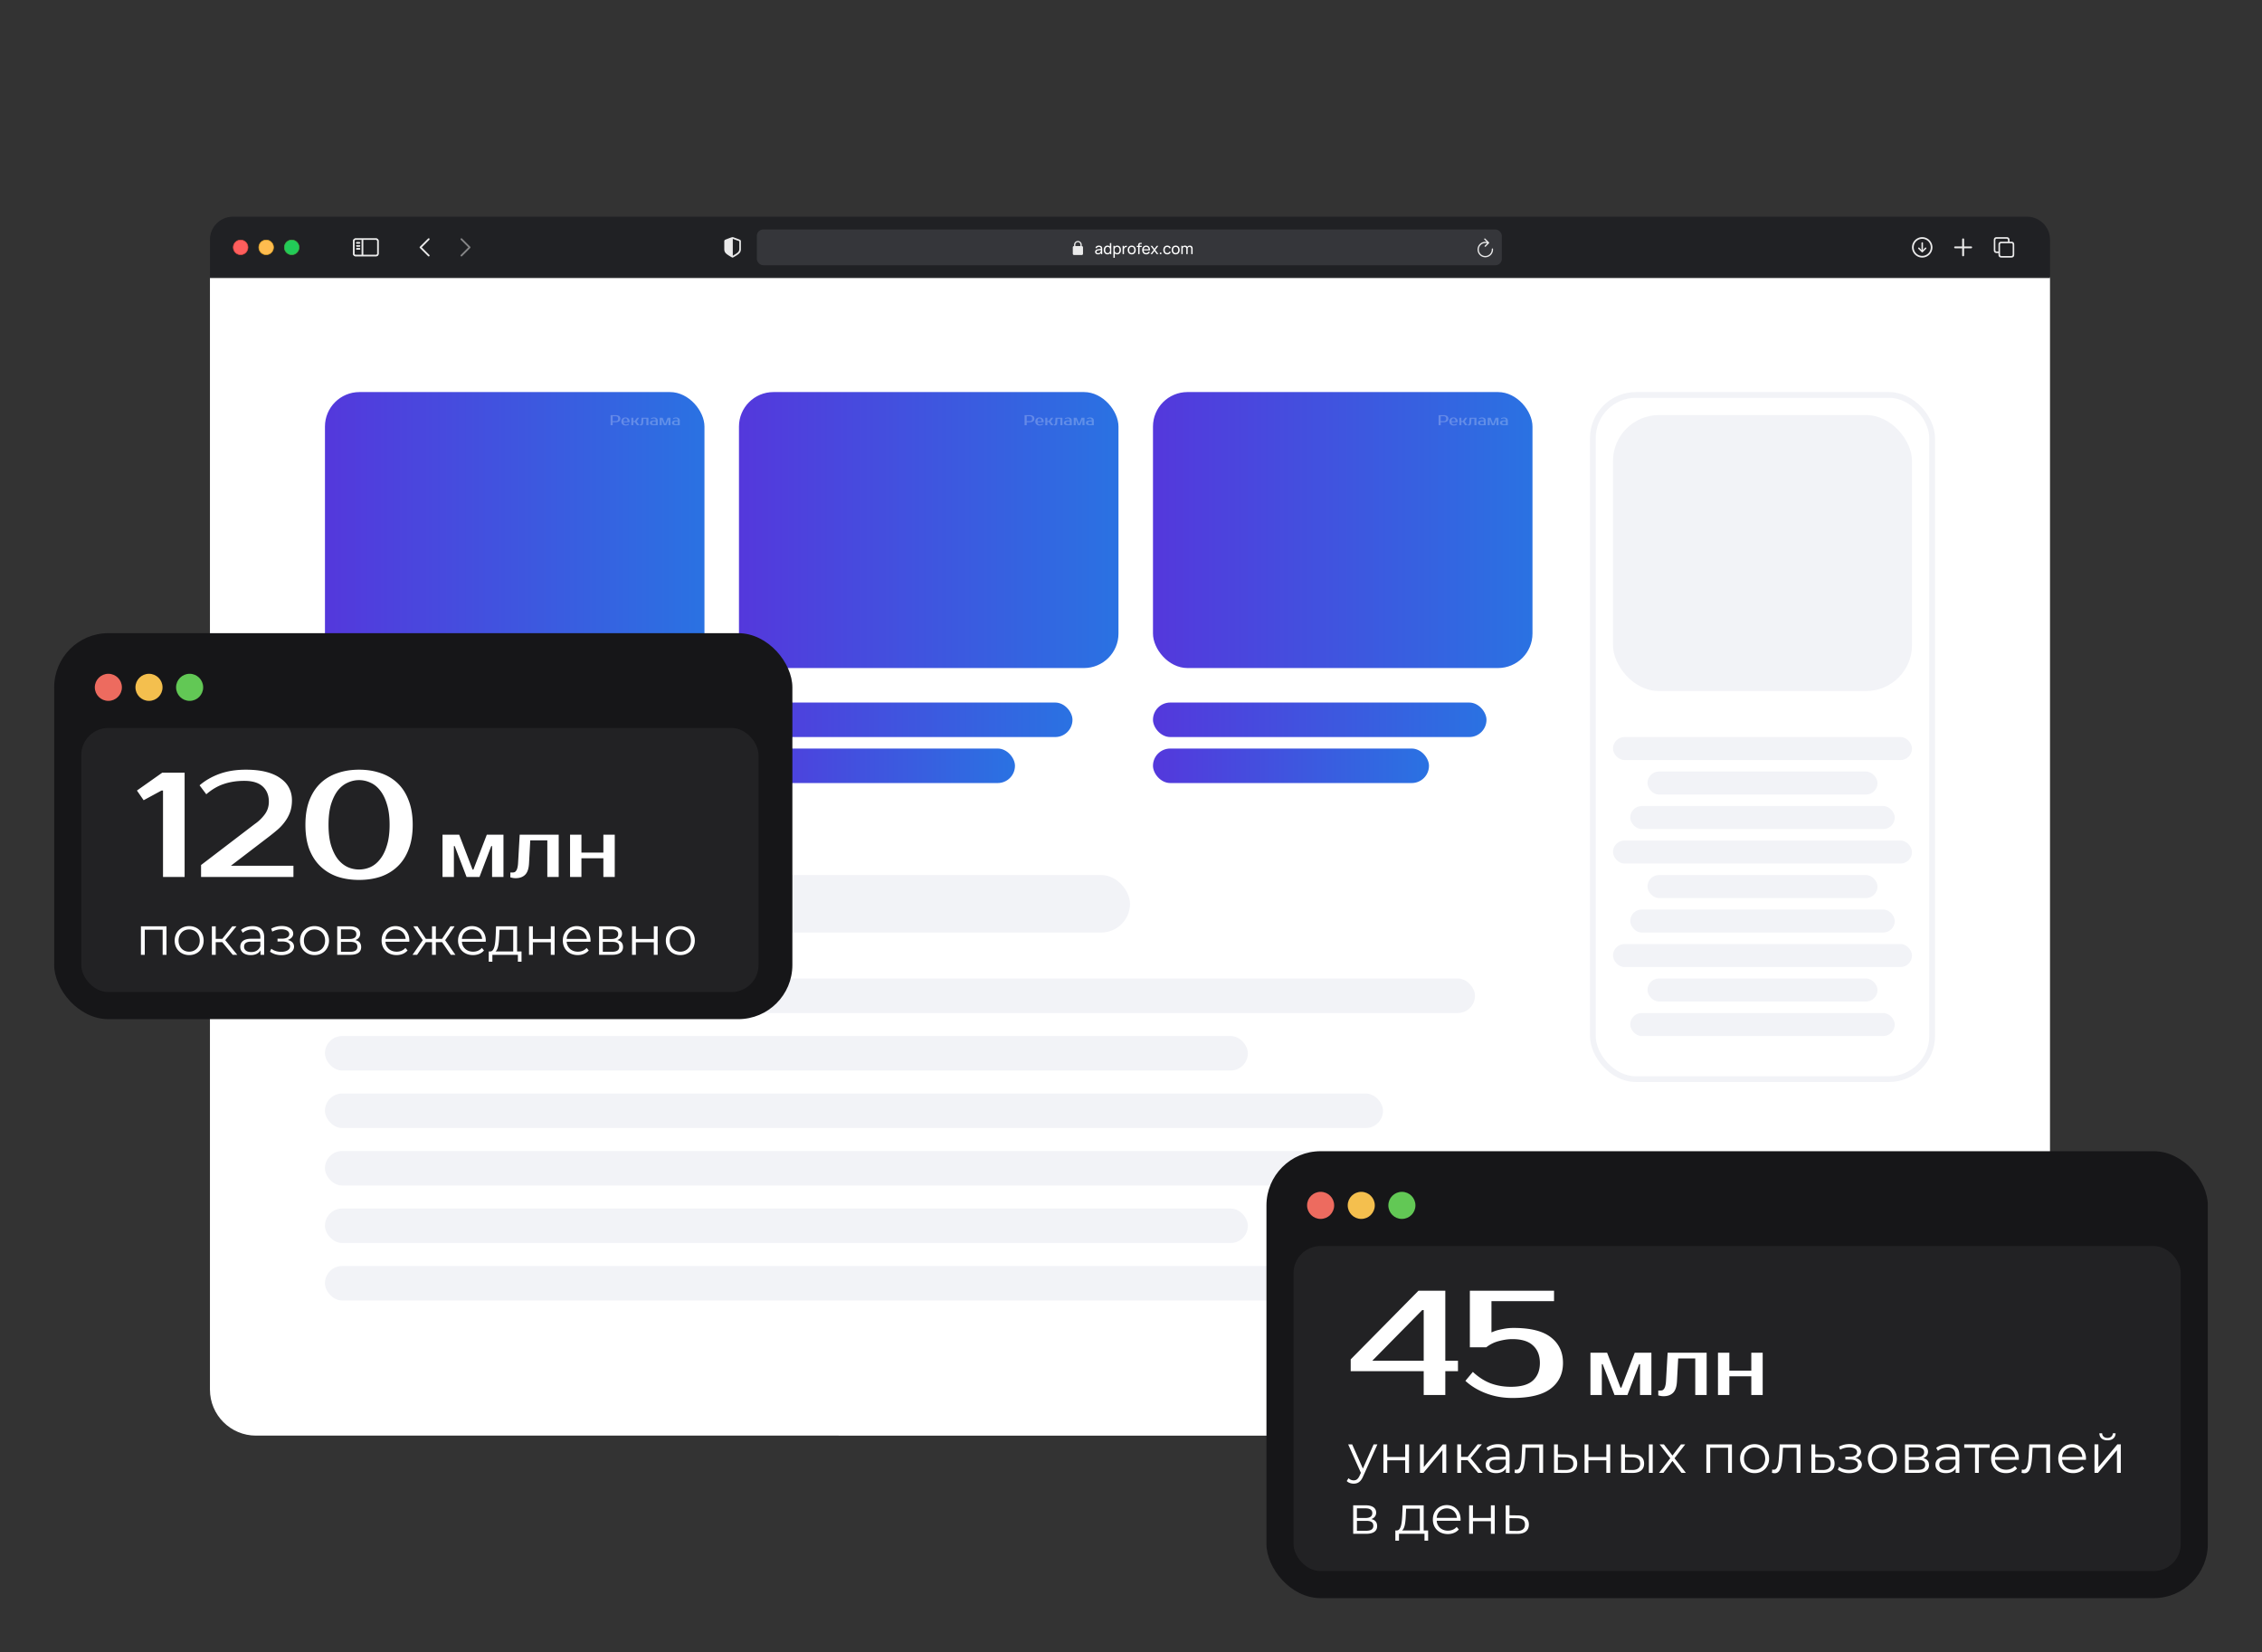 <svg width="668" height="488" fill="none" xmlns="http://www.w3.org/2000/svg"><rect width="100%" height="100%" fill="#333333" stroke="none"/><path d="M62 81.832h543.396v328.585c0 7.503-6.082 13.585-13.585 13.585H75.585c-7.503 0-13.585-6.082-13.585-13.585V81.832z" fill="#fff"/><rect x="95.963" y="115.793" width="112.075" height="81.509" rx="10.189" fill="url(#paint0_linear_789_52421)"/><path opacity=".24" d="M181.845 122.614c.212 0 .402.024.569.072.17.046.313.114.429.204a.881.881 0 0 1 .267.327.985.985 0 0 1 .093.437c0 .164-.031.312-.093.442a.932.932 0 0 1-.267.327 1.315 1.315 0 0 1-.429.204 2.194 2.194 0 0 1-.569.067h-.913v.892h-.615v-2.972h1.528zm-.913.319v1.443h.913c.224 0 .396-.058.518-.174.124-.119.187-.301.187-.548 0-.246-.063-.427-.187-.543-.122-.119-.294-.178-.518-.178h-.913zm3.929 2.441c.139 0 .268-.024.387-.072.121-.049.24-.117.356-.204l.17.254a1.333 1.333 0 0 1-.683.293 1.787 1.787 0 0 1-.824-.055 1.176 1.176 0 0 1-.42-.225 1.062 1.062 0 0 1-.272-.373 1.307 1.307 0 0 1-.093-.51c0-.189.029-.358.089-.505.062-.15.147-.275.254-.374a1.1 1.1 0 0 1 .391-.229 1.46 1.46 0 0 1 .497-.081c.17 0 .329.026.479.077a1.113 1.113 0 0 1 .654.577 1.1 1.1 0 0 1 .098.471v.298h-1.813c.034.235.115.403.242.505.13.102.293.153.488.153zm-.148-1.805a.57.57 0 0 0-.23.047.486.486 0 0 0-.186.149.871.871 0 0 0-.128.263 1.532 1.532 0 0 0-.051.39h1.189c0-.147-.017-.274-.051-.382a.766.766 0 0 0-.136-.263.473.473 0 0 0-.191-.153.495.495 0 0 0-.216-.051zm2.759 1.062h-.446v.955h-.594v-2.208h.594v.956h.446l.658-.956h.637l-.743 1.083.785 1.125h-.679l-.658-.955zm1.487.721h.128c.036 0 .07-.007.102-.021a.219.219 0 0 0 .08-.08.42.42 0 0 0 .06-.149c.017-.062.028-.142.034-.238l.085-1.486h2.037v2.208h-.594v-1.91h-.892l-.063 1.188c-.014.286-.082.488-.204.607-.119.119-.284.179-.497.179a.732.732 0 0 1-.187-.022.641.641 0 0 1-.089-.021v-.255zm3.607-.467c0 .269.163.404.489.404h.594v-.807h-.594c-.326 0-.489.135-.489.403zm1.083-.7c0-.204-.054-.354-.161-.45a.586.586 0 0 0-.412-.144c-.127 0-.252.019-.374.059-.121.037-.23.088-.327.153l-.148-.255c.062-.042.13-.079.204-.11.076-.031.154-.057.233-.077a1.603 1.603 0 0 1 .454-.068c.182 0 .341.022.48.064.139.043.256.103.352.183a.834.834 0 0 1 .293.645v1.401h-1.188c-.385 0-.67-.058-.854-.174-.181-.116-.271-.292-.271-.527 0-.234.09-.41.271-.526.184-.116.469-.174.854-.174h.594zm2.779 1.019l.7-1.826h.87v2.208h-.594v-1.613h-.042l-.616 1.613h-.675l-.62-1.613h-.042v1.613h-.594v-2.208h.87l.7 1.826h.043zm2.652-.319c0 .269.162.404.488.404h.594v-.807h-.594c-.326 0-.488.135-.488.403zm1.082-.7c0-.204-.054-.354-.161-.45a.586.586 0 0 0-.412-.144c-.127 0-.252.019-.374.059-.121.037-.23.088-.327.153l-.148-.255c.062-.042.13-.079.204-.11.076-.031.154-.057.233-.077a1.603 1.603 0 0 1 .454-.068c.182 0 .341.022.48.064.139.043.256.103.352.183a.834.834 0 0 1 .293.645v1.401h-1.188c-.385 0-.67-.058-.854-.174-.181-.116-.271-.292-.271-.527 0-.234.09-.41.271-.526.184-.116.469-.174.854-.174h.594z" fill="#fff"/><rect x="218.227" y="115.793" width="112.075" height="81.509" rx="10.189" fill="url(#paint1_linear_789_52421)"/><rect x="340.49" y="115.793" width="112.075" height="81.509" rx="10.189" fill="url(#paint2_linear_789_52421)"/><rect x="95.963" y="207.492" width="98.491" height="10.189" rx="5.094" fill="url(#paint3_linear_789_52421)"/><rect x="95.963" y="258.438" width="237.736" height="16.981" rx="8.491" fill="#F2F3F7"/><rect x="218.227" y="207.492" width="98.491" height="10.189" rx="5.094" fill="url(#paint4_linear_789_52421)"/><rect x="340.49" y="207.492" width="98.491" height="10.189" rx="5.094" fill="url(#paint5_linear_789_52421)"/><rect x="95.963" y="221.078" width="81.509" height="10.189" rx="5.094" fill="url(#paint6_linear_789_52421)"/><rect x="95.963" y="289" width="339.623" height="10.189" rx="5.094" fill="#F2F3F7"/><rect x="95.963" y="322.965" width="312.453" height="10.189" rx="5.094" fill="#F2F3F7"/><rect x="95.963" y="373.906" width="312.453" height="10.189" rx="5.094" fill="#F2F3F7"/><rect x="95.963" y="305.984" width="272.547" height="10.189" rx="5.094" fill="#F2F3F7"/><rect x="95.963" y="356.926" width="272.547" height="10.189" rx="5.094" fill="#F2F3F7"/><rect x="95.963" y="339.945" width="295.472" height="10.189" rx="5.094" fill="#F2F3F7"/><rect x="218.227" y="221.078" width="81.509" height="10.189" rx="5.094" fill="url(#paint7_linear_789_52421)"/><rect x="340.49" y="221.078" width="81.509" height="10.189" rx="5.094" fill="url(#paint8_linear_789_52421)"/><rect x="470.396" y="116.642" width="100.189" height="202.075" rx="12.736" stroke="#F2F3F7" stroke-width="1.698"/><rect x="476.34" y="122.586" width="88.302" height="81.509" rx="13.585" fill="#F2F3F7"/><rect x="476.34" y="217.68" width="88.302" height="6.792" rx="3.396" fill="#F2F3F7"/><rect x="476.34" y="248.246" width="88.302" height="6.792" rx="3.396" fill="#F2F3F7"/><rect x="476.34" y="278.812" width="88.302" height="6.792" rx="3.396" fill="#F2F3F7"/><rect x="486.527" y="227.871" width="67.924" height="6.792" rx="3.396" fill="#F2F3F7"/><rect x="486.527" y="258.438" width="67.924" height="6.792" rx="3.396" fill="#F2F3F7"/><rect x="486.527" y="289" width="67.924" height="6.792" rx="3.396" fill="#F2F3F7"/><rect x="481.434" y="238.059" width="78.113" height="6.792" rx="3.396" fill="#F2F3F7"/><rect x="481.434" y="268.625" width="78.113" height="6.792" rx="3.396" fill="#F2F3F7"/><rect x="481.434" y="299.191" width="78.113" height="6.792" rx="3.396" fill="#F2F3F7"/><path opacity=".24" d="M304.109 122.614c.212 0 .402.024.569.072.169.046.312.114.428.204a.884.884 0 0 1 .268.327.985.985 0 0 1 .093.437c0 .164-.031.312-.093.442a.935.935 0 0 1-.268.327 1.32 1.32 0 0 1-.428.204 2.194 2.194 0 0 1-.569.067h-.913v.892h-.616v-2.972h1.529zm-.913.319v1.443h.913c.223 0 .396-.058.518-.174.124-.119.186-.301.186-.548 0-.246-.062-.427-.186-.543-.122-.119-.295-.178-.518-.178h-.913zm3.929 2.441c.139 0 .267-.024.386-.072.122-.049.241-.117.357-.204l.17.254a1.311 1.311 0 0 1-.425.234 1.85 1.85 0 0 1-.259.059 1.787 1.787 0 0 1-.823-.055 1.172 1.172 0 0 1-.421-.225 1.06 1.06 0 0 1-.271-.373 1.289 1.289 0 0 1-.094-.51c0-.189.03-.358.089-.505a1.06 1.06 0 0 1 .255-.374 1.1 1.1 0 0 1 .391-.229c.15-.054.315-.081.496-.081.17 0 .33.026.48.077.15.051.28.126.391.225a1.063 1.063 0 0 1 .361.823v.298h-1.813c.034.235.114.403.242.505.13.102.293.153.488.153zm-.149-1.805a.565.565 0 0 0-.229.047.489.489 0 0 0-.187.149.87.87 0 0 0-.127.263 1.532 1.532 0 0 0-.051.39h1.189c0-.147-.017-.274-.051-.382a.766.766 0 0 0-.136-.263.48.48 0 0 0-.191-.153.496.496 0 0 0-.217-.051zm2.759 1.062h-.445v.955h-.595v-2.208h.595v.956h.445l.659-.956h.636l-.743 1.083.786 1.125h-.679l-.659-.955zm1.488.721h.127a.245.245 0 0 0 .102-.021.229.229 0 0 0 .081-.08.44.44 0 0 0 .059-.149c.017-.062.029-.142.034-.238l.085-1.486h2.038v2.208h-.594v-1.91h-.892l-.064 1.188c-.014.286-.082.488-.203.607-.119.119-.285.179-.497.179a.732.732 0 0 1-.187-.022.609.609 0 0 1-.089-.021v-.255zm3.607-.467c0 .269.163.404.488.404h.595v-.807h-.595c-.325 0-.488.135-.488.403zm1.083-.7c0-.204-.054-.354-.162-.45a.584.584 0 0 0-.411-.144c-.128 0-.252.019-.374.059a1.2 1.2 0 0 0-.327.153l-.148-.255c.062-.042.13-.079.203-.11.077-.031.155-.057.234-.077a1.629 1.629 0 0 1 .454-.068c.181 0 .341.022.48.064.138.043.256.103.352.183a.834.834 0 0 1 .293.645v1.401h-1.189c-.385 0-.669-.058-.853-.174-.181-.116-.272-.292-.272-.527 0-.234.091-.41.272-.526.184-.116.468-.174.853-.174h.595zm2.778 1.019l.701-1.826h.87v2.208h-.594v-1.613h-.043l-.615 1.613h-.675l-.62-1.613h-.042v1.613h-.595v-2.208h.87l.701 1.826h.042zm2.652-.319c0 .269.163.404.488.404h.595v-.807h-.595c-.325 0-.488.135-.488.403zm1.083-.7c0-.204-.054-.354-.162-.45a.584.584 0 0 0-.411-.144c-.128 0-.252.019-.374.059a1.2 1.2 0 0 0-.327.153l-.148-.255c.062-.042.13-.079.203-.11.077-.031.155-.057.234-.077a1.629 1.629 0 0 1 .454-.068c.181 0 .341.022.48.064.138.043.256.103.352.183a.834.834 0 0 1 .293.645v1.401h-1.189c-.385 0-.669-.058-.853-.174-.181-.116-.272-.292-.272-.527 0-.234.091-.41.272-.526.184-.116.468-.174.853-.174h.595zm103.946-1.571c.213 0 .402.024.569.072.17.046.313.114.429.204a.881.881 0 0 1 .267.327.972.972 0 0 1 .094.437c0 .164-.031.312-.094.442a.932.932 0 0 1-.267.327 1.315 1.315 0 0 1-.429.204 2.189 2.189 0 0 1-.569.067h-.912v.892h-.616v-2.972h1.528zm-.912.319v1.443h.912c.224 0 .397-.058.518-.174.125-.119.187-.301.187-.548 0-.246-.062-.427-.187-.543-.121-.119-.294-.178-.518-.178h-.912zm3.929 2.441c.138 0 .267-.024.386-.072.122-.049.241-.117.357-.204l.169.254a1.27 1.27 0 0 1-.424.234 1.883 1.883 0 0 1-.259.059 1.787 1.787 0 0 1-.824-.055 1.176 1.176 0 0 1-.42-.225 1.062 1.062 0 0 1-.272-.373 1.307 1.307 0 0 1-.093-.51c0-.189.03-.358.089-.505a1.035 1.035 0 0 1 .645-.603 1.46 1.46 0 0 1 .497-.081c.17 0 .33.026.48.077a1.109 1.109 0 0 1 .654.577c.065.139.097.296.097.471v.298h-1.813c.034.235.115.403.242.505a.77.77 0 0 0 .489.153zm-.149-1.805a.565.565 0 0 0-.229.047.489.489 0 0 0-.187.149.87.87 0 0 0-.127.263 1.532 1.532 0 0 0-.051.39h1.188c0-.147-.017-.274-.051-.382a.766.766 0 0 0-.135-.263.48.48 0 0 0-.191-.153.496.496 0 0 0-.217-.051zm2.759 1.062h-.446v.955h-.594v-2.208h.594v.956h.446l.658-.956h.637l-.743 1.083.785 1.125h-.679l-.658-.955zm1.488.721h.127a.245.245 0 0 0 .102-.021.229.229 0 0 0 .081-.08.44.44 0 0 0 .059-.149c.017-.062.028-.142.034-.238l.085-1.486h2.038v2.208h-.595v-1.91h-.891l-.064 1.188c-.014.286-.082.488-.204.607-.119.119-.284.179-.496.179a.727.727 0 0 1-.187-.022.609.609 0 0 1-.089-.021v-.255zm3.607-.467c0 .269.163.404.488.404h.594v-.807h-.594c-.325 0-.488.135-.488.403zm1.082-.7c0-.204-.053-.354-.161-.45a.586.586 0 0 0-.412-.144c-.127 0-.252.019-.373.059a1.2 1.2 0 0 0-.327.153l-.149-.255c.062-.042.13-.079.204-.11a2.145 2.145 0 0 1 .467-.128 1.648 1.648 0 0 1 .7.047c.139.043.257.103.353.183a.834.834 0 0 1 .293.645v1.401h-1.189c-.385 0-.669-.058-.853-.174-.181-.116-.272-.292-.272-.527 0-.234.091-.41.272-.526.184-.116.468-.174.853-.174h.594zm2.779 1.019l.701-1.826h.87v2.208h-.595v-1.613h-.042l-.616 1.613h-.675l-.619-1.613h-.043v1.613h-.594v-2.208h.87l.701 1.826h.042zm2.652-.319c0 .269.163.404.488.404h.594v-.807h-.594c-.325 0-.488.135-.488.403zm1.082-.7c0-.204-.053-.354-.161-.45a.586.586 0 0 0-.412-.144c-.127 0-.252.019-.373.059a1.2 1.2 0 0 0-.327.153l-.149-.255c.063-.042.13-.079.204-.11.076-.031.154-.057.234-.077a1.617 1.617 0 0 1 .454-.068c.181 0 .341.022.479.064.139.043.257.103.353.183a.834.834 0 0 1 .293.645v1.401h-1.189c-.385 0-.669-.058-.853-.174-.181-.116-.272-.292-.272-.527 0-.234.091-.41.272-.526.184-.116.468-.174.853-.174h.594z" fill="#fff"/><mask id="a" fill="#fff"><path d="M62 70.792A6.792 6.792 0 0 1 68.793 64h529.811a6.792 6.792 0 0 1 6.792 6.793v11.32H62v-11.32z"/></mask><path d="M62 70.792A6.792 6.792 0 0 1 68.793 64h529.811a6.792 6.792 0 0 1 6.792 6.793v11.32H62v-11.32z" fill="#202124"/><path d="M62 64h543.396H62zm543.396 18.49H62v-.754h543.396v.755zM62 82.114V64v18.113zM605.396 64v18.113V64z" fill="#fff" fill-opacity=".07" mask="url(#a)"/><path fill-rule="evenodd" clip-rule="evenodd" d="M111.056 70.83h-3.819v4.452h3.819a.34.34 0 0 0 .34-.34V71.17a.34.34 0 0 0-.34-.34zm-6.038 0h1.804v4.452h-1.804a.34.34 0 0 1-.339-.34V71.17a.34.34 0 0 1 .339-.34zm0-.416a.755.755 0 0 0-.754.755v3.773c0 .417.338.755.754.755h6.038a.755.755 0 0 0 .755-.755V71.17a.755.755 0 0 0-.755-.755h-6.038zm.377 1.113a.208.208 0 1 0 0 .415h.754a.208.208 0 1 0 0-.415h-.754zm-.208 1.09c0-.114.093-.207.208-.207h.754a.208.208 0 1 1 0 .415h-.754a.208.208 0 0 1-.208-.208zm.208.671a.208.208 0 1 0 0 .416h.754a.208.208 0 1 0 0-.415h-.754z" fill="#EAEAEA"/><path d="M213.888 73.567c0 1.091.579 1.492 2.255 2.448a.45.45 0 0 0 .198.06.44.44 0 0 0 .198-.06c1.679-.953 2.255-1.357 2.255-2.448v-2.286c0-.314-.133-.413-.384-.52a56.447 56.447 0 0 0-1.821-.68.789.789 0 0 0-.248-.044c-.083 0-.168.024-.245.045-.348.102-1.476.535-1.824.678-.248.105-.384.207-.384.52v2.287zm2.515 1.955v-4.995a.394.394 0 0 1 .056.018c.446.18 1.311.496 1.768.655.08.03.098.072.098.173v2.084c0 .923-.437 1.165-1.801 2.005a.41.41 0 0 1-.121.06zM126.79 70.45a.26.26 0 0 1 .025.338l-.025.029-2.238 2.238 2.238 2.238a.26.26 0 0 1 .025.338l-.025.029a.26.26 0 0 1-.338.025l-.029-.025-2.422-2.422a.26.26 0 0 1-.025-.338l.025-.029 2.422-2.421a.26.26 0 0 1 .367 0z" fill="#EAEAEA"/><path d="M136.077 75.66a.26.26 0 0 1-.025-.337l.025-.03 2.238-2.238-2.238-2.237a.26.26 0 0 1-.025-.338l.025-.03a.26.26 0 0 1 .338-.024l.029.025 2.422 2.421a.26.26 0 0 1 .025.338l-.025.029-2.422 2.421a.26.26 0 0 1-.367 0z" fill="#EAEAEA" fill-opacity=".5"/><path fill-rule="evenodd" clip-rule="evenodd" d="M111.055 70.83h-3.818v4.452h3.818a.34.34 0 0 0 .34-.34V71.17a.34.34 0 0 0-.34-.34zm-6.038 0h1.805v4.452h-1.805a.34.34 0 0 1-.339-.34V71.17a.34.34 0 0 1 .339-.34zm0-.416a.755.755 0 0 0-.754.755v3.773c0 .417.338.755.754.755h6.038a.755.755 0 0 0 .755-.755V71.17a.755.755 0 0 0-.755-.755h-6.038zm.378 1.113a.208.208 0 1 0 0 .415h.754a.208.208 0 1 0 0-.415h-.754zm-.208 1.088c0-.114.093-.207.208-.207h.754a.208.208 0 1 1 0 .415h-.754a.208.208 0 0 1-.208-.208zm.208.674a.208.208 0 1 0 0 .415h.754a.208.208 0 1 0 0-.415h-.754z" fill="#EAEAEA"/><circle cx="71.057" cy="73.057" r="2.17" fill="#FF5E5D" stroke="#E14942" stroke-width=".189"/><circle cx="78.605" cy="73.057" r="2.17" fill="#FFBC4F" stroke="#E1A325" stroke-width=".189"/><circle cx="86.151" cy="73.057" r="2.17" fill="#22CB58" stroke="#3EAF3F" stroke-width=".189"/><path d="M567.661 76.075c1.651 0 3.019-1.37 3.019-3.019 0-1.651-1.371-3.019-3.022-3.019-1.649 0-3.016 1.367-3.016 3.019 0 1.648 1.37 3.019 3.019 3.019zm0-.503a2.504 2.504 0 0 1-2.513-2.516 2.501 2.501 0 0 1 2.51-2.516 2.51 2.51 0 0 1 2.519 2.516 2.504 2.504 0 0 1-2.516 2.516zm0-4.023a.215.215 0 0 0-.222.222v1.48l.024.625-.296-.355-.353-.356a.226.226 0 0 0-.156-.065.21.21 0 0 0-.213.214c0 .062.017.115.056.153l.988.986c.059.06.11.083.172.083.065 0 .118-.027.175-.083l.985-.986a.212.212 0 0 0 .062-.153.212.212 0 0 0-.216-.214.208.208 0 0 0-.157.066l-.349.355-.302.358.024-.628v-1.48a.213.213 0 0 0-.222-.222zm12.078 4.148c.157 0 .288-.122.288-.273v-2.086h2.069a.288.288 0 0 0 .285-.282.285.285 0 0 0-.285-.28h-2.069v-2.089c0-.15-.131-.273-.288-.273a.28.28 0 0 0-.285.273v2.09h-2.071a.285.285 0 0 0-.285.279c0 .153.131.282.285.282h2.071v2.086c0 .15.128.273.285.273zm9.947-.957h.488v.441c0 .594.297.894.896.894h2.865c.594 0 .893-.3.893-.894v-2.916c0-.594-.299-.894-.893-.894h-.491v-.44c0-.594-.299-.894-.893-.894h-2.865c-.599 0-.895.3-.895.893v2.917c0 .594.296.894.895.894zm.006-.463c-.285 0-.442-.156-.442-.456v-2.864c0-.3.157-.456.442-.456h2.851c.282 0 .442.156.442.456v.415h-1.915c-.599 0-.896.296-.896.893v2.011h-.482zm1.384 1.334c-.282 0-.442-.156-.442-.456v-2.864c0-.3.16-.456.442-.456h2.851c.282 0 .442.156.442.456v2.865c0 .3-.16.455-.442.455h-2.851z" fill="#EAEAEA"/><rect x="223.508" y="67.773" width="220" height="10.566" rx="1.887" fill="#35363A"/><path fill-rule="evenodd" clip-rule="evenodd" d="M438.608 70.47a.189.189 0 0 0-.267.266l.712.712a2.292 2.292 0 0 0-2.712 2.383 2.289 2.289 0 1 0 4.572-.263.189.189 0 1 0-.376.02 1.914 1.914 0 0 1-3.389 1.322 1.908 1.908 0 0 1-.131-2.244 1.914 1.914 0 0 1 2.093-.819.19.19 0 0 0 .078.004l-.723.723a.189.189 0 0 0 .267.267l.99-.99a.188.188 0 0 0 0-.267l-1.114-1.115zM319.074 72.3v.377h-1.509V72.3a.755.755 0 1 1 1.509 0zm-1.887.377V72.3a1.132 1.132 0 0 1 2.265 0v.377c.208 0 .377.17.377.378v1.887a.377.377 0 0 1-.377.377h-2.265a.377.377 0 0 1-.377-.377v-1.887c0-.209.169-.378.377-.378z" fill="#EAEAEA"/><path d="M324.237 75.123a.964.964 0 0 1-.46-.1.707.707 0 0 1-.278-.267.726.726 0 0 1-.093-.362c0-.129.024-.24.072-.333a.651.651 0 0 1 .208-.236 1.07 1.07 0 0 1 .32-.15c.116-.03.246-.058.389-.08.145-.025.291-.047.439-.066l.415-.057-.145.084c.004-.218-.039-.378-.131-.482-.091-.105-.248-.157-.471-.157a.737.737 0 0 0-.39.102.542.542 0 0 0-.233.326l-.383-.115a.895.895 0 0 1 .342-.505c.169-.122.392-.183.668-.183.222 0 .412.04.571.12a.7.7 0 0 1 .344.357.765.765 0 0 1 .065.247c.01.088.014.18.014.276v1.513h-.358v-.587l.084.055a1.003 1.003 0 0 1-.387.448 1.13 1.13 0 0 1-.602.152zm.061-.338c.145 0 .27-.025.376-.077a.679.679 0 0 0 .385-.487.973.973 0 0 0 .036-.25c.003-.094.004-.166.004-.216l.141.061-.387.052a8.736 8.736 0 0 0-.36.055c-.114.018-.216.04-.306.065a.982.982 0 0 0-.188.082.427.427 0 0 0-.14.129.334.334 0 0 0-.053.192c0 .067.017.13.05.19.035.06.088.11.159.148a.611.611 0 0 0 .283.056zm2.751.338c-.228 0-.424-.057-.587-.17a1.126 1.126 0 0 1-.378-.464 1.598 1.598 0 0 1-.131-.66c0-.244.044-.463.131-.658.089-.195.215-.348.378-.46a.999.999 0 0 1 .584-.17c.231 0 .425.056.582.168.157.112.276.265.356.46.081.194.122.415.122.66 0 .244-.041.463-.122.66-.08.194-.199.35-.356.464a.964.964 0 0 1-.579.17zm.05-.37c.164 0 .299-.039.405-.117a.692.692 0 0 0 .233-.328c.051-.14.077-.3.077-.478 0-.181-.026-.34-.077-.478a.674.674 0 0 0-.231-.324.639.639 0 0 0-.396-.118.666.666 0 0 0-.412.123.733.733 0 0 0-.24.33 1.322 1.322 0 0 0-.077.467c0 .173.026.33.079.47.053.14.132.25.238.331a.643.643 0 0 0 .401.123zm.715.302v-1.8h-.045v-1.46h.405v3.26h-.36zm2.117.068a.964.964 0 0 1-.579-.17 1.077 1.077 0 0 1-.358-.464 1.73 1.73 0 0 1-.12-.66c0-.245.04-.466.12-.66.082-.195.201-.348.358-.46a.983.983 0 0 1 .582-.168c.226 0 .421.057.584.17.164.112.29.265.378.46.087.195.131.414.131.659 0 .244-.044.464-.131.659-.088.194-.214.35-.378.464-.163.113-.359.17-.587.17zm-1.125 1.018V72.61h.36v1.8h.045v1.732h-.405zm1.076-1.387c.161 0 .295-.041.4-.123a.736.736 0 0 0 .238-.33c.053-.14.079-.298.079-.471a1.3 1.3 0 0 0-.079-.467.705.705 0 0 0-.24-.33.658.658 0 0 0-.41-.123c-.158 0-.29.04-.394.118a.684.684 0 0 0-.233.324 1.369 1.369 0 0 0-.077.478c0 .178.025.337.075.478.051.138.13.248.235.328a.664.664 0 0 0 .406.118zm1.642.3V72.61h.36v.591l-.059-.077a.865.865 0 0 1 .111-.208.688.688 0 0 1 .156-.156.689.689 0 0 1 .215-.118.913.913 0 0 1 .478-.032v.379a.768.768 0 0 0-.279-.019.572.572 0 0 0-.281.111.612.612 0 0 0-.183.204.874.874 0 0 0-.088.26 1.556 1.556 0 0 0-.025.284v1.227h-.405zm2.686.069c-.243 0-.453-.056-.629-.166a1.104 1.104 0 0 1-.406-.457 1.51 1.51 0 0 1-.142-.67c0-.257.048-.482.145-.675.096-.193.233-.343.41-.45.176-.11.384-.163.622-.163.245 0 .455.055.632.165.176.108.312.26.405.455.095.193.143.416.143.668 0 .255-.048.48-.143.674a1.095 1.095 0 0 1-.407.456 1.18 1.18 0 0 1-.63.163zm0-.383c.254 0 .442-.085.566-.254.124-.169.186-.388.186-.656 0-.276-.063-.496-.188-.66-.125-.164-.313-.246-.564-.246a.719.719 0 0 0-.421.116.698.698 0 0 0-.247.319 1.27 1.27 0 0 0-.081.47c0 .276.063.496.19.662.127.166.313.249.559.249zm1.911.315v-2.58c0-.063.004-.127.01-.192a.829.829 0 0 1 .04-.192.485.485 0 0 1 .104-.174.48.48 0 0 1 .184-.132.686.686 0 0 1 .201-.05c.07-.006.135-.009.197-.009h.311v.335h-.288c-.119 0-.208.03-.267.089-.059.057-.088.145-.088.262v2.643h-.404zm-.414-2.113v-.333h1.461v.333h-1.461zm2.793 2.18c-.24 0-.45-.052-.629-.158a1.114 1.114 0 0 1-.417-.446 1.429 1.429 0 0 1-.149-.67c0-.267.049-.498.147-.693.098-.196.235-.347.41-.453a1.17 1.17 0 0 1 .62-.16c.246 0 .455.056.627.17.174.112.304.274.39.484.087.21.125.46.113.75h-.408V73.8c-.004-.3-.065-.524-.183-.672-.118-.15-.293-.224-.525-.224-.249 0-.439.08-.569.24-.13.16-.194.39-.194.688 0 .288.064.512.194.67.13.159.315.238.555.238a.783.783 0 0 0 .421-.111.757.757 0 0 0 .281-.32l.387.134a1.094 1.094 0 0 1-.43.503c-.19.118-.404.177-.641.177zm-.903-1.177v-.323h1.806v.323h-1.806zm2.159 1.11l.935-1.237-.915-1.209h.48l.67.897.664-.897h.48l-.915 1.21.937 1.236h-.482l-.684-.924-.688.924h-.482zm2.772 0v-.444h.443v.444h-.443zm2.178.068c-.248 0-.458-.056-.632-.166a1.079 1.079 0 0 1-.394-.46 1.617 1.617 0 0 1-.14-.665c.003-.255.05-.48.143-.672.093-.195.227-.347.4-.456a1.16 1.16 0 0 1 .627-.162c.259 0 .48.063.666.19.187.127.313.3.376.52l-.399.12a.653.653 0 0 0-.251-.33.686.686 0 0 0-.396-.118.687.687 0 0 0-.414.118.682.682 0 0 0-.243.321c-.053.136-.08.292-.081.469.003.272.065.491.188.659.124.166.307.249.55.249.16 0 .293-.036.398-.109a.674.674 0 0 0 .24-.319l.408.106a1.053 1.053 0 0 1-.396.523c-.18.121-.396.182-.65.182zm2.483 0c-.243 0-.453-.056-.629-.166a1.095 1.095 0 0 1-.405-.457 1.496 1.496 0 0 1-.143-.67c0-.257.048-.482.145-.675.096-.193.233-.343.41-.45.176-.11.384-.163.622-.163.245 0 .455.055.632.165.177.108.312.26.405.455.095.193.143.416.143.668 0 .255-.048.48-.143.674a1.095 1.095 0 0 1-.407.456 1.18 1.18 0 0 1-.63.163zm0-.383c.254 0 .442-.085.566-.254.124-.169.186-.388.186-.656 0-.276-.063-.496-.188-.66-.125-.164-.313-.246-.564-.246a.719.719 0 0 0-.421.116.698.698 0 0 0-.247.319 1.27 1.27 0 0 0-.081.47c0 .276.063.496.19.662.127.166.313.249.559.249zm4.601.315l.003-1.565c0-.182-.049-.325-.148-.428a.49.49 0 0 0-.378-.156.555.555 0 0 0-.258.063.476.476 0 0 0-.199.195.664.664 0 0 0-.077.337l-.213-.086a.872.872 0 0 1 .107-.455.794.794 0 0 1 .308-.305.882.882 0 0 1 .439-.109c.255 0 .456.078.602.233.146.154.22.362.22.623l-.003 1.653h-.403zm-2.925 0v-2.446h.36v.655h.045v1.79h-.405zm1.465 0l.002-1.549c0-.187-.048-.334-.145-.44a.492.492 0 0 0-.385-.16.493.493 0 0 0-.384.163.617.617 0 0 0-.148.432l-.212-.126a.804.804 0 0 1 .421-.72.887.887 0 0 1 .441-.109c.165 0 .308.035.43.104.123.07.217.17.283.299.067.128.1.282.1.46l-.002 1.646h-.401z" fill="#fff"/><rect x="16" y="187" width="218" height="114" rx="16" fill="#161618"/><rect x="24" y="215" width="200" height="78" rx="8" fill="#222224"/><path d="M54.52 228.2V259h-6.38v-25.52h-.44l-5.28 2.86-1.98-2.86 7.48-5.28h6.6zm20.697 15.18a12.418 12.418 0 0 0 2.904-2.772c.85-1.115 1.276-2.391 1.276-3.828 0-1.877-.601-3.373-1.804-4.488-1.203-1.115-3.021-1.672-5.456-1.672-2.2 0-4.21.308-6.028.924-1.79.587-3.52 1.599-5.192 3.036l-1.98-2.64c1.672-1.437 3.638-2.567 5.896-3.388 2.288-.821 4.87-1.232 7.744-1.232 2.317 0 4.327.22 6.028.66 1.701.44 3.11 1.071 4.224 1.892 1.144.792 1.995 1.745 2.552 2.86.558 1.085.836 2.288.836 3.608 0 1.32-.19 2.508-.572 3.564a10.923 10.923 0 0 1-1.54 2.816 13.466 13.466 0 0 1-2.156 2.332 60.466 60.466 0 0 1-2.552 2.068l-11.22 8.58h18.48v3.3h-27.28v-3.52l15.84-12.1zm30.819-12.98a7.923 7.923 0 0 0-3.344.748c-1.085.469-2.053 1.232-2.904 2.288-.821 1.056-1.496 2.42-2.024 4.092-.499 1.672-.748 3.696-.748 6.072s.25 4.4.748 6.072c.528 1.672 1.203 3.036 2.024 4.092.851 1.056 1.819 1.833 2.904 2.332a8.35 8.35 0 0 0 3.344.704 8.35 8.35 0 0 0 3.344-.704c1.085-.499 2.039-1.276 2.86-2.332.851-1.056 1.525-2.42 2.024-4.092.528-1.672.792-3.696.792-6.072s-.264-4.4-.792-6.072c-.499-1.672-1.173-3.036-2.024-4.092-.821-1.056-1.775-1.819-2.86-2.288a7.923 7.923 0 0 0-3.344-.748zm0-3.08c2.317 0 4.444.337 6.38 1.012 1.936.645 3.608 1.643 5.016 2.992s2.493 3.051 3.256 5.104c.792 2.024 1.188 4.415 1.188 7.172 0 2.757-.396 5.163-1.188 7.216-.763 2.024-1.848 3.711-3.256 5.06-1.408 1.349-3.08 2.361-5.016 3.036-1.936.645-4.063.968-6.38.968s-4.444-.323-6.38-.968c-1.936-.675-3.608-1.687-5.016-3.036s-2.508-3.036-3.3-5.06c-.763-2.053-1.144-4.459-1.144-7.216 0-2.757.381-5.148 1.144-7.172.792-2.053 1.892-3.755 3.3-5.104 1.408-1.349 3.08-2.347 5.016-2.992 1.936-.675 4.063-1.012 6.38-1.012zm33.764 29.52l3.96-10.32h4.92V259h-3.36v-9.12h-.24L141.6 259h-3.816l-3.504-9.12h-.24V259h-3.36v-12.48h4.92l3.96 10.32h.24zm10.912.84h.72c.208 0 .4-.04.576-.12.176-.096.328-.248.456-.456.144-.208.256-.488.336-.84.096-.352.16-.8.192-1.344l.48-8.4h11.52V259h-3.36v-10.8h-5.04l-.36 6.72c-.08 1.616-.464 2.76-1.152 3.432-.672.672-1.608 1.008-2.808 1.008-.384 0-.736-.04-1.056-.12a4.645 4.645 0 0 1-.504-.12v-1.44zm30.832-11.16V259h-3.36v-5.52h-6.48V259h-3.36v-12.48h3.36v5.28h6.48v-5.28h3.36zM41.616 273.584h7.552V282h-1.136v-7.408h-5.28V282h-1.136v-8.416zm14.253 8.496c-2.464 0-4.288-1.792-4.288-4.288 0-2.496 1.824-4.272 4.288-4.272 2.464 0 4.272 1.776 4.272 4.272 0 2.496-1.808 4.288-4.272 4.288zm0-1.008c1.792 0 3.12-1.312 3.12-3.28 0-1.968-1.328-3.28-3.12-3.28s-3.136 1.312-3.136 3.28c0 1.968 1.344 3.28 3.136 3.28zm12.86.928l-3.104-3.744h-1.92V282H62.57v-8.416h1.136v3.696h1.936l2.96-3.696h1.232l-3.312 4.08L70.073 282H68.73zm5.877-8.48c2.176 0 3.408 1.088 3.408 3.264V282h-1.088v-1.312c-.512.864-1.504 1.392-2.896 1.392-1.904 0-3.072-.992-3.072-2.448 0-1.296.832-2.384 3.248-2.384h2.672v-.512c0-1.44-.816-2.224-2.384-2.224-1.088 0-2.112.384-2.8.992l-.512-.848c.848-.72 2.096-1.136 3.424-1.136zm-.4 7.664c1.28 0 2.224-.608 2.672-1.712v-1.376h-2.64c-1.632 0-2.16.64-2.16 1.504 0 .976.784 1.584 2.128 1.584zm10.756-3.568c1.184.272 1.872.976 1.872 1.968 0 1.52-1.68 2.512-3.776 2.512-1.2 0-2.432-.352-3.328-1.04l.384-.848c.784.592 1.872.912 2.896.912 1.52 0 2.656-.608 2.656-1.632 0-.896-.864-1.424-2.272-1.424h-1.44v-.832h1.376c1.232 0 2.096-.496 2.096-1.328 0-.928-.992-1.44-2.336-1.44-.864 0-1.792.224-2.688.688l-.32-.88a6.678 6.678 0 0 1 3.12-.784c1.92 0 3.392.88 3.392 2.256 0 .88-.656 1.552-1.632 1.872zm7.923 4.464c-2.464 0-4.288-1.792-4.288-4.288 0-2.496 1.824-4.272 4.288-4.272 2.464 0 4.272 1.776 4.272 4.272 0 2.496-1.808 4.288-4.272 4.288zm0-1.008c1.792 0 3.12-1.312 3.12-3.28 0-1.968-1.328-3.28-3.12-3.28s-3.136 1.312-3.136 3.28c0 1.968 1.344 3.28 3.136 3.28zm12.06-3.424c1.168.272 1.712.96 1.712 2.064 0 1.456-1.056 2.288-3.248 2.288h-3.824v-8.416h3.712c1.904 0 3.072.768 3.072 2.16 0 .944-.544 1.584-1.424 1.904zm-4.256-3.168v2.848h2.528c1.296 0 2.016-.496 2.016-1.44s-.72-1.408-2.016-1.408h-2.528zm2.672 6.624c1.424 0 2.176-.448 2.176-1.456s-.64-1.472-2.064-1.472h-2.784v2.928h2.672zm17.522-3.312c0 .096-.016.224-.016.352h-7.04c.128 1.76 1.472 2.928 3.312 2.928 1.024 0 1.936-.368 2.576-1.104l.64.736c-.752.896-1.92 1.376-3.248 1.376-2.624 0-4.416-1.792-4.416-4.288 0-2.496 1.744-4.272 4.112-4.272 2.368 0 4.08 1.744 4.08 4.272zm-4.08-3.296c-1.632 0-2.832 1.152-2.976 2.8h5.968c-.144-1.648-1.344-2.8-2.992-2.8zM133.131 282l-2.592-3.744h-1.824V282h-1.136v-3.744h-1.824L123.179 282h-1.36l3.024-4.336-2.784-4.08h1.232l2.464 3.696h1.824v-3.696h1.136v3.696h1.824l2.48-3.696h1.232l-2.784 4.096 3.024 4.32h-1.36zm10.33-4.208c0 .096-.016.224-.016.352h-7.04c.128 1.76 1.472 2.928 3.312 2.928 1.024 0 1.936-.368 2.576-1.104l.64.736c-.752.896-1.92 1.376-3.248 1.376-2.624 0-4.416-1.792-4.416-4.288 0-2.496 1.744-4.272 4.112-4.272 2.368 0 4.08 1.744 4.08 4.272zm-4.08-3.296c-1.632 0-2.832 1.152-2.976 2.8h5.968c-.144-1.648-1.344-2.8-2.992-2.8zm13.319 6.512h1.312v3.024h-1.072V282h-7.536v2.032h-1.072v-3.024h.48c1.248-.08 1.456-2.336 1.568-4.608l.112-2.816h6.208v7.424zm-5.28-4.544c-.08 1.92-.256 3.904-1.104 4.544h5.248v-6.416h-4.048l-.096 1.872zm8.805 5.536v-8.416h1.136v3.728h5.296v-3.728h1.136V282h-1.136v-3.712h-5.296V282h-1.136zm18.173-4.208c0 .096-.016.224-.016.352h-7.04c.128 1.76 1.472 2.928 3.312 2.928 1.024 0 1.936-.368 2.576-1.104l.64.736c-.752.896-1.92 1.376-3.248 1.376-2.624 0-4.416-1.792-4.416-4.288 0-2.496 1.744-4.272 4.112-4.272 2.368 0 4.08 1.744 4.08 4.272zm-4.08-3.296c-1.632 0-2.832 1.152-2.976 2.8h5.968c-.144-1.648-1.344-2.8-2.992-2.8zm11.955 3.152c1.168.272 1.712.96 1.712 2.064 0 1.456-1.056 2.288-3.248 2.288h-3.824v-8.416h3.712c1.904 0 3.072.768 3.072 2.16 0 .944-.544 1.584-1.424 1.904zm-4.256-3.168v2.848h2.528c1.296 0 2.016-.496 2.016-1.44s-.72-1.408-2.016-1.408h-2.528zm2.672 6.624c1.424 0 2.176-.448 2.176-1.456s-.64-1.472-2.064-1.472h-2.784v2.928h2.672zm5.958.896v-8.416h1.136v3.728h5.296v-3.728h1.136V282h-1.136v-3.712h-5.296V282h-1.136zm14.269.08c-2.464 0-4.288-1.792-4.288-4.288 0-2.496 1.824-4.272 4.288-4.272 2.464 0 4.272 1.776 4.272 4.272 0 2.496-1.808 4.288-4.272 4.288zm0-1.008c1.792 0 3.12-1.312 3.12-3.28 0-1.968-1.328-3.28-3.12-3.28s-3.136 1.312-3.136 3.28c0 1.968 1.344 3.28 3.136 3.28z" fill="#fff"/><circle cx="32" cy="203" r="4" fill="#ED6B5F"/><circle cx="44" cy="203" r="4" fill="#F4BF4E"/><circle cx="56" cy="203" r="4" fill="#62C855"/><rect x="374" y="340" width="278" height="132" rx="16" fill="#161618"/><rect x="382" y="368" width="262" height="96" rx="8" fill="#222224"/><path d="M430.56 404.96h-3.74V412h-6.38v-7.04h-21.56v-3.476L418.9 381.2h7.92v20.68h3.74v3.08zm-10.12-3.08v-14.96H420l-14.74 14.96h15.18zm26.61-9.68c4.957 0 8.609.924 10.956 2.772 2.376 1.848 3.564 4.371 3.564 7.568 0 3.197-1.203 5.72-3.608 7.568-2.406 1.848-6.19 2.772-11.352 2.772-2.758 0-5.339-.455-7.744-1.364-2.406-.909-4.444-2.141-6.116-3.696l2.2-2.64c1.672 1.555 3.432 2.684 5.28 3.388 1.848.675 3.828 1.012 5.94 1.012 2.992 0 5.162-.616 6.512-1.848 1.378-1.261 2.068-2.992 2.068-5.192s-.675-3.916-2.024-5.148c-1.32-1.261-3.359-1.892-6.116-1.892-1.232 0-2.552.191-3.96.572a9.93 9.93 0 0 0-3.74 1.848h-4.84V381.2h24.86v3.08h-18.48v9.24a15.609 15.609 0 0 1 1.804-.66 34.588 34.588 0 0 1 2.068-.44 15.53 15.53 0 0 1 2.728-.22zm31.75 17.64l3.96-10.32h4.92V412h-3.36v-9.12h-.24L480.6 412h-3.816l-3.504-9.12h-.24V412h-3.36v-12.48h4.92l3.96 10.32h.24zm10.912.84h.72c.208 0 .4-.04.576-.12.176-.096.328-.248.456-.456.144-.208.256-.488.336-.84.096-.352.16-.8.192-1.344l.48-8.4h11.52V412h-3.36v-10.8h-5.04l-.36 6.72c-.08 1.616-.464 2.76-1.152 3.432-.672.672-1.608 1.008-2.808 1.008-.384 0-.736-.04-1.056-.12a4.645 4.645 0 0 1-.504-.12v-1.44zm30.832-11.16V412h-3.36v-5.52h-6.48V412h-3.36v-12.48h3.36v5.28h6.48v-5.28h3.36zm-114.896 27.064h1.12l-4.208 9.424c-.704 1.648-1.6 2.176-2.8 2.176-.784 0-1.536-.256-2.048-.768l.528-.848c.416.416.928.64 1.536.64.752 0 1.264-.352 1.744-1.408l.368-.816-3.76-8.4h1.184l3.168 7.152 3.168-7.152zm2.89 8.416v-8.416h1.136v3.728h5.296v-3.728h1.136V435h-1.136v-3.712h-5.296V435h-1.136zm10.797 0v-8.416h1.136v6.688l5.616-6.688h1.008V435h-1.136v-6.688l-5.6 6.688h-1.024zm17.175 0l-3.104-3.744h-1.92V435h-1.136v-8.416h1.136v3.696h1.936l2.96-3.696h1.232l-3.312 4.08 3.552 4.336h-1.344zm5.877-8.48c2.176 0 3.408 1.088 3.408 3.264V435h-1.088v-1.312c-.512.864-1.504 1.392-2.896 1.392-1.904 0-3.072-.992-3.072-2.448 0-1.296.832-2.384 3.248-2.384h2.672v-.512c0-1.44-.816-2.224-2.384-2.224-1.088 0-2.112.384-2.8.992l-.512-.848c.848-.72 2.096-1.136 3.424-1.136zm-.4 7.664c1.28 0 2.224-.608 2.672-1.712v-1.376h-2.64c-1.632 0-2.16.64-2.16 1.504 0 .976.784 1.584 2.128 1.584zm7.552-7.6h6.16V435h-1.136v-7.408h-4.032l-.112 2.08c-.144 2.944-.512 5.44-2.32 5.44a3.18 3.18 0 0 1-.816-.128l.08-.976c.144.032.288.064.4.064 1.392 0 1.52-2.256 1.632-4.48l.144-3.008zm13.006 2.976c2.112.016 3.232.96 3.232 2.688 0 1.792-1.216 2.8-3.456 2.768l-3.392-.016v-8.416h1.136v2.944l2.48.032zm-.288 4.592c1.552.016 2.368-.64 2.368-1.904 0-1.248-.8-1.824-2.368-1.84l-2.192-.032v3.744l2.192.032zm5.687.848v-8.416h1.136v3.728h5.296v-3.728h1.136V435h-1.136v-3.712h-5.296V435h-1.136zm14.333-5.44c2.112.016 3.248.96 3.248 2.688 0 1.792-1.232 2.8-3.456 2.768l-3.328-.016v-8.416h1.136v2.944l2.4.032zm4.656 5.44v-8.416h1.136V435h-1.136zm-4.928-.848c1.552.016 2.368-.64 2.368-1.904 0-1.248-.8-1.824-2.368-1.84l-2.128-.032v3.744l2.128.032zm15.859.848h-1.296l-2.672-3.52-2.688 3.52h-1.28l3.328-4.32-3.168-4.096h1.28l2.528 3.296 2.528-3.296h1.248l-3.168 4.096 3.36 4.32zm6.049-8.416h7.552V435h-1.136v-7.408h-5.28V435h-1.136v-8.416zm14.253 8.496c-2.464 0-4.288-1.792-4.288-4.288 0-2.496 1.824-4.272 4.288-4.272 2.464 0 4.272 1.776 4.272 4.272 0 2.496-1.808 4.288-4.272 4.288zm0-1.008c1.792 0 3.12-1.312 3.12-3.28 0-1.968-1.328-3.28-3.12-3.28s-3.136 1.312-3.136 3.28c0 1.968 1.344 3.28 3.136 3.28zm7.373-7.488h6.16V435h-1.136v-7.408h-4.032l-.112 2.08c-.144 2.944-.512 5.44-2.32 5.44a3.18 3.18 0 0 1-.816-.128l.08-.976c.144.032.288.064.4.064 1.392 0 1.52-2.256 1.632-4.48l.144-3.008zm13.006 2.976c2.112.016 3.232.96 3.232 2.688 0 1.792-1.216 2.8-3.456 2.768l-3.392-.016v-8.416h1.136v2.944l2.48.032zm-.288 4.592c1.552.016 2.368-.64 2.368-1.904 0-1.248-.8-1.824-2.368-1.84l-2.192-.032v3.744l2.192.032zm9.705-3.536c1.184.272 1.872.976 1.872 1.968 0 1.52-1.68 2.512-3.776 2.512-1.2 0-2.432-.352-3.328-1.04l.384-.848c.784.592 1.872.912 2.896.912 1.52 0 2.656-.608 2.656-1.632 0-.896-.864-1.424-2.272-1.424h-1.44v-.832h1.376c1.232 0 2.096-.496 2.096-1.328 0-.928-.992-1.44-2.336-1.44-.864 0-1.792.224-2.688.688l-.32-.88a6.678 6.678 0 0 1 3.12-.784c1.92 0 3.392.88 3.392 2.256 0 .88-.656 1.552-1.632 1.872zm7.923 4.464c-2.464 0-4.288-1.792-4.288-4.288 0-2.496 1.824-4.272 4.288-4.272 2.464 0 4.272 1.776 4.272 4.272 0 2.496-1.808 4.288-4.272 4.288zm0-1.008c1.792 0 3.12-1.312 3.12-3.28 0-1.968-1.328-3.28-3.12-3.28s-3.136 1.312-3.136 3.28c0 1.968 1.344 3.28 3.136 3.28zm12.06-3.424c1.168.272 1.712.96 1.712 2.064 0 1.456-1.056 2.288-3.248 2.288h-3.824v-8.416h3.712c1.904 0 3.072.768 3.072 2.16 0 .944-.544 1.584-1.424 1.904zm-4.256-3.168v2.848h2.528c1.296 0 2.016-.496 2.016-1.44s-.72-1.408-2.016-1.408h-2.528zm2.672 6.624c1.424 0 2.176-.448 2.176-1.456s-.64-1.472-2.064-1.472h-2.784v2.928h2.672zm8.854-7.584c2.176 0 3.408 1.088 3.408 3.264V435h-1.088v-1.312c-.512.864-1.504 1.392-2.896 1.392-1.904 0-3.072-.992-3.072-2.448 0-1.296.832-2.384 3.248-2.384h2.672v-.512c0-1.44-.816-2.224-2.384-2.224-1.088 0-2.112.384-2.8.992l-.512-.848c.848-.72 2.096-1.136 3.424-1.136zm-.4 7.664c1.28 0 2.224-.608 2.672-1.712v-1.376h-2.64c-1.632 0-2.16.64-2.16 1.504 0 .976.784 1.584 2.128 1.584zm12.752-7.6v1.008h-3.184V435h-1.136v-7.408h-3.184v-1.008h7.504zm8.628 4.208c0 .096-.016.224-.016.352h-7.04c.128 1.76 1.472 2.928 3.312 2.928 1.024 0 1.936-.368 2.576-1.104l.64.736c-.752.896-1.92 1.376-3.248 1.376-2.624 0-4.416-1.792-4.416-4.288 0-2.496 1.744-4.272 4.112-4.272 2.368 0 4.08 1.744 4.08 4.272zm-4.08-3.296c-1.632 0-2.832 1.152-2.976 2.8h5.968c-.144-1.648-1.344-2.8-2.992-2.8zm7.143-.912h6.16V435h-1.136v-7.408h-4.032l-.112 2.08c-.144 2.944-.512 5.44-2.32 5.44a3.18 3.18 0 0 1-.816-.128l.08-.976c.144.032.288.064.4.064 1.392 0 1.52-2.256 1.632-4.48l.144-3.008zm16.765 4.208c0 .096-.016.224-.016.352h-7.04c.128 1.76 1.472 2.928 3.312 2.928 1.024 0 1.936-.368 2.576-1.104l.64.736c-.752.896-1.92 1.376-3.248 1.376-2.624 0-4.416-1.792-4.416-4.288 0-2.496 1.744-4.272 4.112-4.272 2.368 0 4.08 1.744 4.08 4.272zm-4.08-3.296c-1.632 0-2.832 1.152-2.976 2.8h5.968c-.144-1.648-1.344-2.8-2.992-2.8zm10.419-2.112c-1.424 0-2.352-.736-2.384-2.08h.816c.016.848.656 1.376 1.568 1.376s1.552-.528 1.584-1.376h.816c-.032 1.344-.976 2.08-2.4 2.08zM618.538 435v-8.416h1.136v6.688l5.616-6.688h1.008V435h-1.136v-6.688l-5.6 6.688h-1.024zm-213.562 13.648c1.168.272 1.712.96 1.712 2.064 0 1.456-1.056 2.288-3.248 2.288h-3.824v-8.416h3.712c1.904 0 3.072.768 3.072 2.16 0 .944-.544 1.584-1.424 1.904zm-4.256-3.168v2.848h2.528c1.296 0 2.016-.496 2.016-1.44s-.72-1.408-2.016-1.408h-2.528zm2.672 6.624c1.424 0 2.176-.448 2.176-1.456s-.64-1.472-2.064-1.472h-2.784v2.928h2.672zm17.042-.096h1.312v3.024h-1.072V453h-7.536v2.032h-1.072v-3.024h.48c1.248-.08 1.456-2.336 1.568-4.608l.112-2.816h6.208v7.424zm-5.28-4.544c-.08 1.92-.256 3.904-1.104 4.544h5.248v-6.416h-4.048l-.096 1.872zm16.182 1.328c0 .096-.016.224-.016.352h-7.04c.128 1.76 1.472 2.928 3.312 2.928 1.024 0 1.936-.368 2.576-1.104l.64.736c-.752.896-1.92 1.376-3.248 1.376-2.624 0-4.416-1.792-4.416-4.288 0-2.496 1.744-4.272 4.112-4.272 2.368 0 4.08 1.744 4.08 4.272zm-4.08-3.296c-1.632 0-2.832 1.152-2.976 2.8h5.968c-.144-1.648-1.344-2.8-2.992-2.8zM433.85 453v-8.416h1.136v3.728h5.296v-3.728h1.136V453h-1.136v-3.712h-5.296V453h-1.136zm14.413-5.44c2.112.016 3.232.96 3.232 2.688 0 1.792-1.216 2.8-3.456 2.768l-3.392-.016v-8.416h1.136v2.944l2.48.032zm-.288 4.592c1.552.016 2.368-.64 2.368-1.904 0-1.248-.8-1.824-2.368-1.84l-2.192-.032v3.744l2.192.032z" fill="#fff"/><circle cx="390" cy="356" r="4" fill="#ED6B5F"/><circle cx="402" cy="356" r="4" fill="#F4BF4E"/><circle cx="414" cy="356" r="4" fill="#62C855"/><defs><linearGradient id="paint0_linear_789_52421" x1="95.963" y1="156.548" x2="208.038" y2="156.548" gradientUnits="userSpaceOnUse"><stop stop-color="#5438DC"/><stop offset="1" stop-color="#2A72E2"/></linearGradient><linearGradient id="paint1_linear_789_52421" x1="218.227" y1="156.548" x2="330.302" y2="156.548" gradientUnits="userSpaceOnUse"><stop stop-color="#5438DC"/><stop offset="1" stop-color="#2A72E2"/></linearGradient><linearGradient id="paint2_linear_789_52421" x1="340.49" y1="156.548" x2="452.566" y2="156.548" gradientUnits="userSpaceOnUse"><stop stop-color="#5438DC"/><stop offset="1" stop-color="#2A72E2"/></linearGradient><linearGradient id="paint3_linear_789_52421" x1="95.963" y1="212.587" x2="194.453" y2="212.587" gradientUnits="userSpaceOnUse"><stop stop-color="#5438DC"/><stop offset="1" stop-color="#2A72E2"/></linearGradient><linearGradient id="paint4_linear_789_52421" x1="218.227" y1="212.587" x2="316.717" y2="212.587" gradientUnits="userSpaceOnUse"><stop stop-color="#5438DC"/><stop offset="1" stop-color="#2A72E2"/></linearGradient><linearGradient id="paint5_linear_789_52421" x1="340.49" y1="212.587" x2="438.981" y2="212.587" gradientUnits="userSpaceOnUse"><stop stop-color="#5438DC"/><stop offset="1" stop-color="#2A72E2"/></linearGradient><linearGradient id="paint6_linear_789_52421" x1="95.963" y1="226.172" x2="177.472" y2="226.172" gradientUnits="userSpaceOnUse"><stop stop-color="#5438DC"/><stop offset="1" stop-color="#2A72E2"/></linearGradient><linearGradient id="paint7_linear_789_52421" x1="218.227" y1="226.172" x2="299.736" y2="226.172" gradientUnits="userSpaceOnUse"><stop stop-color="#5438DC"/><stop offset="1" stop-color="#2A72E2"/></linearGradient><linearGradient id="paint8_linear_789_52421" x1="340.49" y1="226.172" x2="422" y2="226.172" gradientUnits="userSpaceOnUse"><stop stop-color="#5438DC"/><stop offset="1" stop-color="#2A72E2"/></linearGradient></defs></svg>